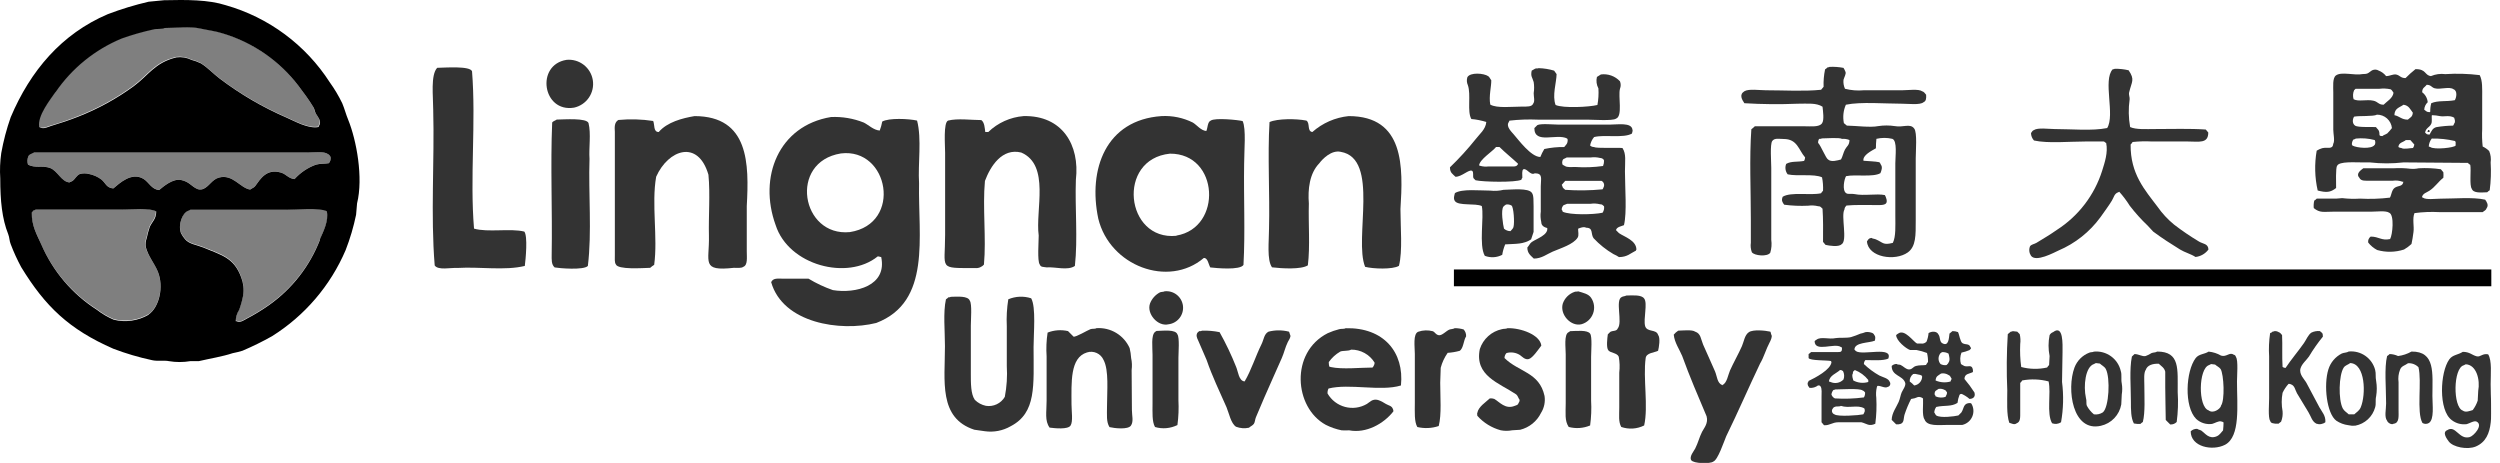 <svg width="216" height="40" viewBox="0 0 216 40" fill="none" xmlns="http://www.w3.org/2000/svg">
<g clip-path="url(#clip0_2222_8686)">
<g opacity="0.8">
<path fill-rule="evenodd" clip-rule="evenodd" d="M136.353 25.171C136.282 25.214 136.167 25.171 136.052 25.214C135.812 25.294 135.593 25.429 135.414 25.608C135.235 25.787 135.1 26.006 135.02 26.246C134.757 27.202 135.751 28.253 136.655 28.009C136.881 27.944 137.089 27.825 137.261 27.663C137.433 27.501 137.565 27.3 137.644 27.078C137.724 26.856 137.75 26.618 137.72 26.383C137.69 26.149 137.605 25.925 137.472 25.73C137.242 25.391 136.807 25.309 136.353 25.171Z" fill="black"/>
<path fill-rule="evenodd" clip-rule="evenodd" d="M107.493 14.16C107.493 13.013 107.68 11.13 107.364 10.461C107.006 10.366 104.975 10.155 104.612 10.418C104.32 10.528 104.353 11.063 104.224 11.321C103.747 11.269 103.422 10.81 103.063 10.59C102.224 10.172 101.29 9.979 100.353 10.031C95.541 10.361 93.993 14.628 94.891 18.891C95.885 22.982 100.951 24.889 104.009 22.289C104.358 22.26 104.42 22.872 104.569 23.106C105.118 23.168 107.13 23.36 107.436 22.891C107.594 20.048 107.445 17.037 107.493 14.16ZM101.644 20.373C97.218 20.812 96.454 13.744 101.085 13.276C105.343 13.252 105.639 19.685 101.644 20.354V20.373Z" fill="black"/>
<path fill-rule="evenodd" clip-rule="evenodd" d="M40.956 19.752C40.588 15.36 41.137 10.562 40.784 6.16C40.616 5.682 38.499 5.845 37.773 5.859C37.194 6.48 37.429 8.315 37.429 9.472C37.548 13.926 37.199 18.552 37.558 22.934C37.854 23.379 38.953 23.111 39.579 23.149C41.4 23.035 43.641 23.398 45.343 22.977C45.419 22.404 45.61 20.387 45.3 20.009C44.114 19.708 42.131 20.1 40.956 19.752Z" fill="black"/>
<path fill-rule="evenodd" clip-rule="evenodd" d="M79.407 15.838C79.302 14.131 79.651 12.014 79.235 10.418C78.523 10.256 76.793 10.174 76.224 10.504C76.177 10.768 76.105 11.028 76.009 11.278C75.489 11.25 75.054 10.8 74.633 10.59C73.732 10.23 72.764 10.067 71.794 10.112C67.264 10.863 65.51 15.307 67.015 19.446C68.129 22.93 73.228 24.268 75.833 22.155C75.907 22.147 75.982 22.162 76.048 22.198H76.134C76.674 24.703 73.926 25.386 71.962 25.066C71.226 24.811 70.52 24.479 69.854 24.076H67.618C67.197 24.076 66.8 24.005 66.628 24.378C67.641 27.924 72.588 28.679 75.708 27.904C80.492 26.079 79.312 20.444 79.407 15.838ZM73.429 20.053C69.218 20.468 68.115 13.988 72.654 13.257C76.798 12.745 78.002 19.336 73.429 20.053Z" fill="black"/>
<path fill-rule="evenodd" clip-rule="evenodd" d="M50.934 13.73C50.867 12.774 51.078 11.556 50.848 10.633C50.681 10.179 48.798 10.318 48.095 10.332C47.986 10.423 47.78 10.461 47.708 10.59C47.551 14.26 47.732 18.27 47.665 21.988C47.665 22.428 47.627 22.848 47.923 23.106C48.301 23.178 50.437 23.36 50.791 22.977C51.149 20.072 50.834 16.717 50.934 13.73Z" fill="black"/>
<path fill-rule="evenodd" clip-rule="evenodd" d="M92.87 22.977C93.132 20.64 92.87 17.94 92.956 15.536C93.309 12.521 91.775 9.955 88.439 10.031C87.293 10.122 86.213 10.608 85.386 11.407H85.128C85.08 11.087 85.07 10.571 84.784 10.375C83.952 10.375 82.724 10.208 81.916 10.418C81.496 10.576 81.658 12.564 81.658 13.214V20.291C81.658 23.307 81.037 23.159 84.239 23.159C84.383 23.176 84.528 23.157 84.663 23.105C84.798 23.052 84.918 22.968 85.013 22.858C85.223 20.578 84.884 17.926 85.099 15.632C85.577 14.356 86.581 12.765 88.239 13.18C90.748 14.27 89.443 18.151 89.744 20.349C89.744 20.879 89.615 22.552 89.83 22.843C89.93 23.102 90.122 23.049 90.432 23.102C91.183 23.044 92.258 23.403 92.87 22.977Z" fill="black"/>
<path fill-rule="evenodd" clip-rule="evenodd" d="M48.951 5.171C46.255 5.601 46.877 9.749 49.596 9.3C50.118 9.187 50.576 8.878 50.878 8.438C51.18 7.998 51.302 7.459 51.22 6.931C51.138 6.404 50.857 5.928 50.435 5.601C50.013 5.273 49.482 5.12 48.951 5.171Z" fill="black"/>
<path fill-rule="evenodd" clip-rule="evenodd" d="M60.009 10.031C58.958 10.208 57.649 10.547 56.913 11.407C56.435 11.407 56.578 10.791 56.435 10.452C55.438 10.299 54.427 10.27 53.424 10.366C53.07 10.581 53.099 10.992 53.123 11.398V22.021C53.123 22.313 53.085 22.676 53.209 22.839C53.381 23.317 55.517 23.159 56.177 23.14C56.283 23.043 56.398 22.956 56.521 22.882C56.846 20.521 56.277 17.625 56.693 15.269C57.73 12.937 60.306 12.005 61.209 15.097C61.371 16.793 61.209 18.657 61.252 20.387C61.304 22.652 60.545 23.455 63.402 23.14C63.689 23.14 64.062 23.183 64.22 23.054C64.616 22.91 64.521 22.251 64.521 21.72V17.806C64.722 14.155 64.722 10.041 60.009 10.031Z" fill="black"/>
<path fill-rule="evenodd" clip-rule="evenodd" d="M116.526 10.031C115.361 10.15 114.263 10.631 113.386 11.407C112.908 11.336 113.214 10.638 112.87 10.418C112 10.246 110.375 10.236 109.687 10.547C109.51 13.448 109.72 16.76 109.644 19.752C109.644 20.808 109.443 22.466 109.902 23.097C110.733 23.197 112.411 23.302 112.999 22.925C113.204 21.266 113.032 19.307 113.085 17.591C112.989 16.354 113.137 14.982 113.988 14.107C114.275 13.72 115.044 12.941 115.837 13.118C119.235 13.697 116.96 20.621 117.945 23.054C118.633 23.231 120.334 23.297 120.87 22.968C121.195 21.697 120.999 19.579 120.999 18.064C121.228 14.432 121.362 10.036 116.526 10.031Z" fill="black"/>
<path fill-rule="evenodd" clip-rule="evenodd" d="M209.816 11.24C209.754 11.374 209.701 11.331 209.859 11.412L209.902 11.369C209.864 11.211 209.926 11.302 209.816 11.24ZM209.816 11.24C209.754 11.374 209.701 11.331 209.859 11.412L209.902 11.369C209.864 11.211 209.926 11.302 209.816 11.24ZM209.816 11.24C209.754 11.374 209.701 11.331 209.859 11.412L209.902 11.369C209.864 11.211 209.926 11.302 209.816 11.24ZM209.816 11.24C209.754 11.374 209.701 11.331 209.859 11.412L209.902 11.369C209.864 11.211 209.926 11.302 209.816 11.24ZM209.816 11.24C209.754 11.374 209.701 11.331 209.859 11.412L209.902 11.369C209.864 11.211 209.926 11.302 209.816 11.24ZM209.816 11.24C209.754 11.374 209.701 11.331 209.859 11.412L209.902 11.369C209.864 11.211 209.926 11.302 209.816 11.24ZM209.816 11.24C209.754 11.374 209.701 11.331 209.859 11.412L209.902 11.369C209.864 11.211 209.926 11.302 209.816 11.24ZM209.816 11.24C209.754 11.374 209.701 11.331 209.859 11.412L209.902 11.369C209.864 11.211 209.926 11.302 209.816 11.24ZM209.816 11.24C209.754 11.374 209.701 11.331 209.859 11.412L209.902 11.369C209.864 11.211 209.926 11.302 209.816 11.24ZM209.816 11.24C209.754 11.374 209.701 11.331 209.859 11.412L209.902 11.369C209.864 11.211 209.926 11.302 209.816 11.24ZM209.816 11.24C209.754 11.374 209.701 11.331 209.859 11.412L209.902 11.369C209.864 11.211 209.926 11.302 209.816 11.24ZM209.816 11.24C209.754 11.374 209.701 11.331 209.859 11.412L209.902 11.369C209.864 11.211 209.926 11.302 209.816 11.24ZM209.816 11.24C209.754 11.374 209.701 11.331 209.859 11.412L209.902 11.369C209.864 11.211 209.926 11.302 209.816 11.24ZM209.816 11.24C209.754 11.374 209.701 11.331 209.859 11.412L209.902 11.369C209.864 11.211 209.926 11.302 209.816 11.24ZM209.816 11.24C209.754 11.374 209.701 11.331 209.859 11.412L209.902 11.369C209.864 11.211 209.926 11.302 209.816 11.24ZM209.816 11.24C209.754 11.374 209.701 11.331 209.859 11.412L209.902 11.369C209.864 11.211 209.926 11.302 209.816 11.24ZM215.192 14.036C215.241 13.7 215.196 13.358 215.063 13.047C214.901 12.886 214.712 12.755 214.504 12.659C214.448 12.16 214.434 11.656 214.461 11.154V8.401C214.461 7.675 214.499 6.968 214.246 6.49C213.262 6.368 212.268 6.339 211.278 6.404C210.854 6.349 210.424 6.408 210.031 6.576C209.462 6.499 209.649 5.964 208.698 5.974C208.395 6.214 208.108 6.472 207.837 6.748C207.422 6.748 207.359 6.523 207.063 6.447C206.767 6.37 206.523 6.571 206.16 6.576C205.993 6.36 205.77 6.194 205.515 6.098C205.438 6.051 205.351 6.023 205.262 6.015C205.172 6.008 205.082 6.021 204.999 6.055C204.85 6.107 204.683 6.303 204.521 6.356C204.358 6.409 204.186 6.385 204.134 6.399C203.436 6.547 202.289 6.155 201.811 6.528C201.52 6.767 201.596 7.484 201.596 7.99V11.211C201.596 11.565 201.744 12.167 201.596 12.416C201.539 12.96 201.118 12.683 200.64 12.803C200.472 12.852 200.311 12.924 200.162 13.018C199.963 14.159 199.992 15.329 200.248 16.459C200.975 16.65 201.343 16.64 201.84 16.244C201.84 15.857 201.792 14.485 201.926 14.332C202.079 13.916 203.555 14.041 204.076 14.031H204.745C205.717 14.143 206.698 14.143 207.67 14.031L213.218 14.074C213.284 14.139 213.356 14.197 213.433 14.246C213.519 14.695 213.343 16.019 213.563 16.311C213.701 16.707 214.361 16.631 214.896 16.612C214.958 16.544 215.031 16.486 215.111 16.44C215.214 15.643 215.242 14.838 215.192 14.036ZM205.156 12.53C204.889 12.908 203.613 12.779 203.245 12.573C203.216 12.497 203.245 12.53 203.202 12.487C203.197 12.334 203.242 12.183 203.331 12.057C203.408 12.045 203.481 12.016 203.546 11.971C204.094 11.916 204.648 11.96 205.18 12.1C205.212 12.168 205.228 12.242 205.227 12.316C205.225 12.391 205.206 12.464 205.171 12.53H205.156ZM206.232 11.541C206.107 11.632 205.954 11.651 205.844 11.756C205.453 11.756 205.649 11.627 205.543 11.326C205.5 11.192 205.352 11.097 205.285 10.982C204.956 10.944 203.742 11.035 203.479 10.853C203.216 10.671 203.254 10.294 203.393 10.079C203.799 9.988 205.075 10.079 205.371 9.907C205.693 9.904 206.003 10.022 206.242 10.237C206.481 10.452 206.631 10.748 206.662 11.068C206.534 11.235 206.395 11.393 206.246 11.541H206.232ZM205.93 9.047C205.505 9.047 205.453 8.788 205.07 8.702C204.482 8.564 203.775 8.808 203.35 8.573C203.273 8.318 203.289 8.044 203.393 7.799L203.522 7.67H205.586C205.905 7.632 206.228 7.646 206.542 7.713C206.676 7.771 206.714 7.909 206.8 8.014C206.738 8.492 206.227 8.755 205.945 9.047H205.93ZM207.651 9.047C208.129 9.109 208.234 9.438 208.468 9.735C208.439 10.112 208.244 10.146 208.038 10.337C207.488 10.337 207.34 10.05 206.877 9.95C206.891 9.338 207.321 9.3 207.665 9.047H207.651ZM208.468 12.789C208.239 12.789 207.689 12.922 207.479 12.789C207.386 12.785 207.297 12.755 207.221 12.703C207.249 12.296 207.637 12.301 207.866 12.1H208.253C208.368 12.225 208.478 12.363 208.597 12.487C208.585 12.596 208.546 12.699 208.482 12.789H208.468ZM210.103 9.95C210.348 9.956 210.593 9.985 210.834 10.036C211.202 10.098 211.627 9.931 212.038 10.165C212.091 10.356 212.172 10.514 212.038 10.681C212.018 10.742 211.989 10.8 211.952 10.853C211.472 10.86 210.992 10.903 210.518 10.982C210.165 11.059 210.069 11.355 209.916 11.627C209.649 11.627 209.658 11.575 209.529 11.455C209.591 11.054 209.902 11.015 210.045 10.724C210.169 10.533 210.064 10.112 210.117 9.95H210.103ZM212.167 12.573C212.076 12.76 210.318 12.96 209.974 12.703L209.844 12.659C209.859 12.409 209.949 12.17 210.103 11.971C210.783 11.957 211.462 12.029 212.124 12.186C212.153 12.258 212.124 12.229 212.167 12.272V12.573ZM212.081 8.659C211.355 8.798 210.647 8.659 210.06 8.918C209.996 9.156 209.967 9.402 209.974 9.649L209.93 9.692C209.644 9.692 209.625 9.587 209.453 9.477C209.466 9.231 209.574 9 209.754 8.832C209.739 8.662 209.689 8.498 209.607 8.35C209.525 8.202 209.412 8.073 209.276 7.971C209.276 7.57 209.5 7.556 209.663 7.326C210.045 7.326 210.074 7.546 210.351 7.627C210.829 7.761 211.632 7.446 211.985 7.713C212.339 7.837 212.244 8.425 212.095 8.659H212.081ZM209.801 11.24C209.739 11.374 209.687 11.331 209.844 11.412L209.887 11.369C209.864 11.211 209.926 11.302 209.816 11.24H209.801ZM209.801 11.24C209.739 11.374 209.687 11.331 209.844 11.412L209.887 11.369C209.864 11.211 209.926 11.302 209.816 11.24H209.801ZM209.801 11.24C209.739 11.374 209.687 11.331 209.844 11.412L209.887 11.369C209.864 11.211 209.926 11.302 209.816 11.24H209.801ZM209.801 11.24C209.739 11.374 209.687 11.331 209.844 11.412L209.887 11.369C209.864 11.211 209.926 11.302 209.816 11.24H209.801ZM209.801 11.24C209.739 11.374 209.687 11.331 209.844 11.412L209.887 11.369C209.864 11.211 209.926 11.302 209.816 11.24H209.801ZM209.801 11.24C209.739 11.374 209.687 11.331 209.844 11.412L209.887 11.369C209.864 11.211 209.926 11.302 209.816 11.24H209.801ZM209.801 11.24C209.739 11.374 209.687 11.331 209.844 11.412L209.887 11.369C209.864 11.211 209.926 11.302 209.816 11.24H209.801ZM209.801 11.24C209.739 11.374 209.687 11.331 209.844 11.412L209.887 11.369C209.864 11.211 209.926 11.302 209.816 11.24H209.801ZM209.801 11.24C209.739 11.374 209.687 11.331 209.844 11.412L209.887 11.369C209.864 11.211 209.926 11.302 209.816 11.24H209.801ZM209.801 11.24C209.739 11.374 209.687 11.331 209.844 11.412L209.887 11.369C209.864 11.211 209.926 11.302 209.816 11.24H209.801ZM209.801 11.24C209.739 11.374 209.687 11.331 209.844 11.412L209.887 11.369C209.864 11.211 209.926 11.302 209.816 11.24H209.801ZM209.801 11.24C209.739 11.374 209.687 11.331 209.844 11.412L209.887 11.369C209.864 11.211 209.926 11.302 209.816 11.24H209.801ZM209.801 11.24C209.739 11.374 209.687 11.331 209.844 11.412L209.887 11.369C209.864 11.211 209.926 11.302 209.816 11.24H209.801ZM209.801 11.24C209.739 11.374 209.687 11.331 209.844 11.412L209.887 11.369C209.864 11.211 209.926 11.302 209.816 11.24H209.801ZM209.801 11.24C209.739 11.374 209.687 11.331 209.844 11.412L209.887 11.369C209.864 11.211 209.926 11.302 209.816 11.24H209.801ZM209.801 11.24C209.739 11.374 209.687 11.331 209.844 11.412L209.887 11.369C209.864 11.211 209.926 11.302 209.816 11.24H209.801ZM209.801 11.24C209.739 11.374 209.687 11.331 209.844 11.412L209.887 11.369C209.864 11.211 209.926 11.302 209.816 11.24H209.801Z" fill="black"/>
<path fill-rule="evenodd" clip-rule="evenodd" d="M209.902 11.369L209.859 11.412C209.701 11.331 209.754 11.374 209.816 11.24C209.926 11.302 209.864 11.211 209.902 11.369Z" fill="black"/>
<path fill-rule="evenodd" clip-rule="evenodd" d="M209.902 11.369L209.859 11.412C209.701 11.331 209.754 11.374 209.816 11.24C209.926 11.302 209.864 11.211 209.902 11.369Z" fill="black"/>
<path fill-rule="evenodd" clip-rule="evenodd" d="M139.88 20.143L139.622 19.885C139.675 19.603 140.1 19.546 140.31 19.455C140.578 18.38 140.396 16.201 140.396 14.81C140.396 13.912 140.521 13.305 140.181 12.789C139.737 12.741 137.911 12.836 137.73 12.703C137.667 12.705 137.604 12.694 137.545 12.672C137.486 12.65 137.432 12.617 137.386 12.573C137.433 12.303 137.552 12.051 137.73 11.842C138.657 11.608 140.263 11.962 140.999 11.541C141.032 11.407 141.085 11.278 141.042 11.197C140.965 10.557 139.756 10.767 139.063 10.767H134.676C134.241 10.767 133.132 10.652 132.827 10.81L132.568 11.068C132.568 12.502 134.514 11.493 135.407 11.971C135.436 12.043 135.407 12.014 135.45 12.057C135.45 12.444 135.307 12.492 135.149 12.703C134.571 12.695 133.994 12.753 133.429 12.874C133.295 13.094 133.18 13.324 133.085 13.563C132.282 13.563 131.202 12.086 130.762 11.584C130.614 11.412 130.122 10.939 130.332 10.595C130.354 10.534 130.383 10.477 130.418 10.423C131.232 10.33 132.051 10.301 132.87 10.337H137.128C137.653 10.337 139.336 10.461 139.622 10.251C140.224 10.036 139.79 8.339 139.966 7.67C140.049 7.463 140.049 7.232 139.966 7.025C139.759 6.802 139.501 6.632 139.214 6.529C138.927 6.426 138.62 6.393 138.318 6.432L137.974 6.648C137.893 6.982 137.939 7.334 138.103 7.637C138.134 8.116 138.105 8.598 138.017 9.07C137.324 9.247 135.063 9.367 134.404 9.07C134.093 8.272 134.48 7.116 134.49 6.404L134.275 6.103C133.842 5.973 133.393 5.901 132.941 5.888C132.865 5.935 132.76 5.888 132.64 5.931L132.339 6.103C132.229 6.614 132.392 6.662 132.511 7.092C132.56 7.409 132.56 7.731 132.511 8.048C132.511 8.377 132.631 8.741 132.468 8.951C132.358 9.242 131.923 9.209 131.512 9.209C130.662 9.209 129.328 9.372 128.76 9.037C128.621 8.301 128.86 7.484 128.846 6.929C128.755 6.829 128.702 6.662 128.588 6.585C128.201 6.318 127.025 6.232 126.781 6.671C126.709 6.898 126.725 7.144 126.824 7.36C127.111 8.167 126.743 9.639 127.125 10.284C127.564 10.321 127.997 10.407 128.416 10.542C128.363 11.183 127.823 11.589 127.512 12.005C126.821 12.87 126.074 13.689 125.276 14.456C125.276 14.934 125.51 15.03 125.754 15.274C126.308 15.274 126.915 14.609 127.187 14.757C127.355 14.867 127.221 15.235 127.316 15.403L127.488 15.575C128.143 15.723 130.915 15.78 131.445 15.532C131.456 15.467 131.486 15.407 131.531 15.36C131.531 15.13 131.474 14.714 131.617 14.628C131.933 14.509 132.22 15.202 132.607 14.973C133.333 14.973 133.123 15.45 133.123 16.091V18.284C133.083 18.585 133.097 18.892 133.166 19.188C133.166 19.503 133.424 19.637 133.682 19.704C133.778 20.301 132.76 20.626 132.349 20.908C132.186 21.018 132.1 21.242 131.962 21.386C131.962 21.897 132.258 22.079 132.521 22.342C133.199 22.342 133.668 21.945 134.155 21.739C134.858 21.438 135.933 21.118 136.306 20.535C136.439 20.33 136.339 19.99 136.349 19.761C136.487 19.694 136.865 19.555 137.037 19.675C137.687 19.675 137.419 20.21 137.682 20.578C138.186 21.118 138.765 21.582 139.402 21.954C139.569 22.026 139.729 22.112 139.88 22.213C140.592 22.213 140.874 21.883 141.343 21.654C141.371 21.577 141.343 21.61 141.386 21.567C141.381 20.769 140.353 20.468 139.88 20.143ZM131.106 14.251C130.996 14.432 130.662 14.38 130.375 14.38H128.612C128.382 14.411 128.148 14.396 127.923 14.337L127.794 14.294C127.833 13.778 128.951 13.094 129.257 12.703H129.558C130.036 13.18 130.638 13.658 131.149 14.136C131.149 14.208 131.149 14.203 131.106 14.251ZM134.977 13.993C135.011 13.668 135.173 13.744 135.364 13.606H137.429C137.701 13.568 137.979 13.582 138.246 13.649C138.359 13.651 138.467 13.697 138.547 13.778C138.576 13.849 138.547 13.816 138.59 13.864C138.593 14.027 138.564 14.19 138.504 14.342C137.713 14.453 136.912 14.482 136.115 14.428C135.813 14.428 135.388 14.476 135.211 14.342C135.135 14.308 135.062 14.264 134.996 14.213C134.972 14.079 134.972 14.031 134.972 13.993H134.977ZM138.461 18.38C137.682 18.547 135.651 18.59 135.02 18.294C134.991 18.198 134.991 18.179 134.934 18.122C134.928 18.015 134.958 17.909 135.02 17.821C135.036 17.787 135.061 17.758 135.09 17.735C135.12 17.713 135.155 17.698 135.192 17.692C135.235 17.658 135.364 17.634 135.407 17.606H137.429C137.701 17.567 137.979 17.582 138.246 17.649C138.466 17.649 138.456 17.73 138.59 17.821C138.62 18.017 138.574 18.217 138.461 18.38ZM138.547 16.186C138.527 16.248 138.498 16.306 138.461 16.358C137.389 16.462 136.31 16.476 135.235 16.401C135.12 16.277 135.015 16.268 134.977 16.057C134.944 16.009 134.977 16.057 134.934 15.971C135.044 15.842 135.125 15.742 135.235 15.627H138.375C138.423 15.652 138.466 15.687 138.501 15.729C138.536 15.771 138.562 15.819 138.578 15.871C138.594 15.923 138.599 15.977 138.594 16.032C138.589 16.086 138.573 16.138 138.547 16.186Z" fill="black"/>
<path fill-rule="evenodd" clip-rule="evenodd" d="M166.418 8.186C166.294 8.062 166.27 7.947 166.074 7.885C165.763 7.665 164.831 7.799 164.353 7.799H161.042C160.493 7.85 159.941 7.806 159.407 7.67C159.295 7.429 159.251 7.161 159.278 6.896C159.326 6.7 159.527 6.375 159.45 6.208C159.374 6.041 159.369 5.998 159.278 5.864C158.881 5.788 158.477 5.759 158.074 5.778C158.026 5.811 158.002 5.811 157.902 5.821C157.838 5.887 157.765 5.945 157.687 5.993C157.583 6.488 157.54 6.993 157.558 7.498L157.343 7.756C155.856 7.909 154.136 7.799 152.564 7.799C152.048 7.799 151.068 7.656 150.714 7.885C150.236 8.177 150.514 8.616 150.714 8.918C152.247 9.011 153.783 9.025 155.316 8.961C156.191 8.961 156.936 8.875 157.467 9.219C157.5 9.563 157.629 10.375 157.424 10.652C157.185 11.001 156.468 10.91 155.876 10.91H151.617C151.524 11.004 151.423 11.09 151.316 11.168C151.14 13.673 151.273 16.425 151.273 18.996V20.975C151.233 21.25 151.263 21.531 151.359 21.792C151.57 22.098 152.707 22.203 152.951 21.835C153.061 21.473 153.09 21.091 153.037 20.717V14.504C153.037 13.993 152.917 12.463 153.123 12.182C153.328 11.9 153.715 12.009 154.112 12.009C155.302 12.009 155.402 12.965 155.962 13.601C155.956 13.707 155.927 13.809 155.876 13.902C155.278 14.017 154.772 13.902 154.327 14.16C154.267 14.309 154.247 14.47 154.27 14.629C154.293 14.788 154.357 14.938 154.456 15.063C155.293 15.25 156.721 14.996 157.424 15.321C157.5 15.704 157.529 16.093 157.51 16.483C157.444 16.547 157.386 16.619 157.338 16.698C156.416 16.903 154.738 16.559 154.026 16.999C153.892 17.319 153.997 17.477 154.155 17.687C154.839 17.778 155.53 17.807 156.22 17.773C156.507 17.733 156.798 17.747 157.08 17.816C157.324 17.816 157.324 17.921 157.467 18.031C157.529 18.91 157.515 19.943 157.51 20.898L157.725 21.157C158.06 21.233 158.843 21.357 159.101 21.113C159.656 20.836 159.039 18.638 159.359 18.103C159.383 17.883 159.445 17.892 159.531 17.759C160.272 17.687 161.175 17.716 161.983 17.716C162.313 17.716 162.762 17.754 162.939 17.587C163.116 17.419 162.939 17.004 162.853 16.855C162.126 16.707 161.046 16.941 160.229 16.769C159.947 16.707 159.68 16.817 159.498 16.683C159.154 16.44 159.336 15.484 159.498 15.221C160.301 15.049 161.821 15.331 162.466 14.963C162.552 14.767 162.676 14.432 162.509 14.232C162.481 14.152 162.437 14.079 162.38 14.017C162.007 13.935 161.424 13.931 161.003 13.888C160.913 13.41 161.725 13.018 162.079 12.812C162.078 12.539 162.093 12.267 162.122 11.995C162.574 11.888 163.046 11.888 163.498 11.995C163.942 12.162 163.756 13.501 163.756 14.103V18.662C163.756 19.503 163.813 20.44 163.541 20.984C162.681 21.204 162.714 20.956 162.079 20.683C161.94 20.621 161.801 20.636 161.692 20.554C161.429 20.593 161.433 20.693 161.304 20.855C161.41 22.246 163.737 22.59 164.831 21.811C165.548 21.295 165.519 20.306 165.519 19.058V13.692C165.519 13.07 165.658 11.446 165.39 11.111C165.051 10.633 164.435 11.03 163.713 10.896C163.238 10.823 162.754 10.823 162.279 10.896C161.606 11.035 160.33 10.863 159.57 10.853L159.312 10.638C159.204 10.102 159.264 9.547 159.484 9.047C160.764 8.779 162.877 8.961 164.344 8.961C164.874 8.961 165.892 9.094 166.193 8.832C166.418 8.731 166.437 8.511 166.418 8.186ZM159.794 12.1C159.794 12.55 159.555 12.636 159.407 12.918C159.259 13.2 159.206 13.524 159.063 13.778C158.772 13.859 158.212 14.031 157.945 13.778C157.754 13.682 157.343 12.617 157.085 12.344C157.077 12.223 157.107 12.103 157.171 12C157.259 12.007 157.348 11.992 157.429 11.957C157.782 11.957 158.939 11.866 159.149 12C159.369 11.98 159.591 12.014 159.794 12.1Z" fill="black"/>
<path fill-rule="evenodd" clip-rule="evenodd" d="M177.859 21.644C179.299 21.03 180.547 20.04 181.472 18.776C181.806 18.299 182.169 17.821 182.461 17.343C182.638 17.061 182.671 16.722 183.02 16.612C183.068 16.578 183.02 16.612 183.106 16.569C183.44 16.944 183.742 17.347 184.009 17.773C184.48 18.386 184.997 18.961 185.558 19.493L186.036 20.009C186.772 20.559 187.574 21.075 188.358 21.558C188.75 21.802 189.314 21.95 189.692 22.203C189.912 22.178 190.126 22.108 190.318 21.997C190.511 21.886 190.678 21.737 190.81 21.558C190.786 21.037 190.332 21.08 189.993 20.87C189.248 20.424 188.53 19.936 187.842 19.407C187.295 18.959 186.813 18.439 186.408 17.859C185.328 16.425 184.057 15.039 184.086 12.483C184.155 12.421 184.213 12.348 184.258 12.268C184.815 12.209 185.376 12.195 185.935 12.225H189.032C189.988 12.225 190.795 12.43 190.795 11.45L190.58 11.192C189.204 11.097 187.641 11.149 186.193 11.149C185.443 11.149 184.549 11.211 184.043 10.977C183.902 10.188 183.888 9.382 184 8.588C184.028 8.425 183.909 8.205 183.957 7.986C184.181 7.03 184.473 6.901 183.914 6.074C183.52 5.979 183.115 5.935 182.709 5.945C182.662 5.978 182.638 5.978 182.537 5.988C181.668 6.92 182.757 9.94 182.06 11.063C180.755 11.326 178.963 11.149 177.5 11.149C177.022 11.149 176.067 11.011 175.737 11.235C175.574 11.297 175.584 11.383 175.479 11.493C175.481 11.733 175.573 11.963 175.737 12.139C176.927 12.406 178.805 12.225 180.167 12.225H181.758C181.835 12.225 181.873 12.325 181.974 12.354C182.146 13.176 181.84 14.065 181.629 14.743C180.964 16.855 179.579 18.666 177.715 19.861C177.156 20.258 176.54 20.621 175.952 20.98C175.775 21.09 175.508 21.109 175.393 21.281C175.339 21.414 175.319 21.558 175.334 21.7C175.349 21.843 175.399 21.979 175.479 22.098C175.895 22.681 177.457 21.826 177.859 21.644Z" fill="black"/>
<path fill-rule="evenodd" clip-rule="evenodd" d="M201.601 18.289H204.87C205.314 18.289 206.131 18.179 206.418 18.375C206.896 18.552 206.714 20.315 206.504 20.655C205.749 20.812 205.548 20.444 204.827 20.44C204.747 20.497 204.684 20.576 204.646 20.667C204.608 20.759 204.596 20.858 204.612 20.956C204.821 21.223 205.085 21.443 205.386 21.601C206.147 21.817 206.955 21.802 207.708 21.558C207.941 21.424 208.157 21.263 208.353 21.08C208.42 20.803 208.478 20.387 208.525 20.048C208.597 19.57 208.411 18.877 208.612 18.413C209.324 18.317 210.044 18.289 210.762 18.327H214.504C214.643 18.203 214.781 18.184 214.848 17.983C215.044 17.716 214.848 17.434 214.719 17.252C213.639 17.013 212.086 17.166 210.848 17.166C210.428 17.166 209.61 17.281 209.343 17.08L209.257 17.037C209.328 16.703 209.663 16.64 209.902 16.478C210.38 16.172 210.676 15.684 211.106 15.36C211.121 15.201 211.121 15.041 211.106 14.882L210.891 14.624C210.259 14.53 209.618 14.501 208.98 14.538C208.739 14.589 208.493 14.604 208.248 14.581C207.773 14.524 207.293 14.509 206.815 14.538H204.191C204.009 14.681 203.508 14.992 203.847 15.355C203.981 15.67 204.401 15.613 204.836 15.613H206.748C207.023 15.575 207.304 15.604 207.565 15.699H207.651C207.598 16.134 207.207 16.024 206.92 16.215C206.633 16.406 206.633 16.831 206.49 17.075C205.634 17.178 204.77 17.207 203.909 17.161C203.393 17.193 202.874 17.179 202.361 17.118L201.844 17.161H200.167C200.104 17.229 200.032 17.287 199.952 17.333C199.901 17.544 199.887 17.762 199.909 17.978C200.444 18.418 200.769 18.289 201.601 18.289Z" fill="black"/>
<path fill-rule="evenodd" clip-rule="evenodd" d="M132.353 16.66C132.057 16.22 130.623 16.387 129.902 16.401C129.528 16.49 129.141 16.513 128.76 16.468C127.804 16.468 126.332 16.296 125.706 16.683C125.653 16.889 125.553 17.161 125.706 17.372C126.002 17.806 127.469 17.539 128.028 17.802C128.239 18.796 127.756 21.18 128.287 22.103C128.529 22.196 128.789 22.237 129.049 22.222C129.308 22.207 129.562 22.137 129.792 22.017C129.842 21.706 129.928 21.403 130.05 21.113C131.006 21.056 131.613 21.113 132.287 20.683L132.502 20.038V17.845C132.483 17.424 132.535 16.889 132.353 16.66ZM130.762 19.627C130.719 19.771 130.585 19.861 130.504 19.971C130.297 19.971 130.098 19.895 129.945 19.756C129.864 19.45 129.653 18.136 129.902 17.845C129.964 17.763 130.05 17.739 130.117 17.673C130.281 17.644 130.451 17.674 130.595 17.759C130.772 17.864 130.877 19.226 130.762 19.627Z" fill="black"/>
<path fill-rule="evenodd" clip-rule="evenodd" d="M101.73 28.894C101.572 28.44 100.53 28.578 99.923 28.593C99.89 28.621 99.828 28.65 99.794 28.679C99.441 28.97 99.579 30.036 99.579 30.657V34.872C99.579 35.622 99.527 36.435 99.794 36.894C100.438 37.084 101.13 37.022 101.73 36.722C101.826 36.009 101.854 35.289 101.816 34.571V30.915C101.816 30.476 101.926 29.166 101.73 28.894Z" fill="black"/>
<path fill-rule="evenodd" clip-rule="evenodd" d="M169.128 34.81C169.154 34.574 169.212 34.343 169.3 34.122C169.357 34.05 169.328 34.069 169.429 34.036C169.529 34.002 170.04 34.337 170.16 34.466C170.461 34.466 170.71 34.294 170.59 33.907C170.331 33.5 170.044 33.112 169.73 32.745C169.73 32.268 170.16 32.311 170.461 32.143C170.477 32.027 170.462 31.908 170.418 31.799C170.284 31.517 170.06 31.718 169.73 31.627C169.625 31.577 169.525 31.52 169.429 31.455C169.33 31.13 169.345 30.781 169.472 30.466C169.707 30.416 169.938 30.344 170.16 30.251L170.289 30.122C170.289 30.031 170.289 30.036 170.246 29.993C170.122 29.654 169.849 29.816 169.558 29.649C169.357 29.529 169.285 28.898 169.171 28.693C169.018 28.634 168.856 28.605 168.693 28.607L168.435 28.822C168.387 29.19 168.377 30.002 167.79 29.639C167.574 29.505 167.641 29.104 167.488 28.908C167.35 28.593 166.896 28.607 166.628 28.779C166.607 29.03 166.549 29.276 166.456 29.51C166.398 29.578 166.324 29.629 166.24 29.659C166.156 29.689 166.066 29.697 165.978 29.682H165.634C165.328 29.544 164.564 28.392 164 28.822C163.904 28.865 163.909 28.894 163.828 28.951C163.828 29.429 164.683 30.127 165.032 30.241H165.591C165.9 30.3 166.202 30.386 166.494 30.499C166.557 30.753 166.586 31.013 166.58 31.274C166.513 31.353 166.456 31.439 166.408 31.532C166.193 31.579 165.835 31.532 165.548 31.618C165.261 31.704 165.261 31.876 164.989 31.919C164.717 31.962 164.425 31.622 164.215 31.532C164.1 31.479 163.962 31.532 163.871 31.446C163.71 31.444 163.556 31.506 163.441 31.618C163.441 32.492 164.373 32.42 164.602 33.051C164.707 33.3 164.392 33.701 164.301 33.912C164.21 34.122 164.167 34.447 164.043 34.729C163.852 35.173 163.45 35.685 163.441 36.277C163.57 36.397 163.708 36.535 163.828 36.664C163.958 36.68 164.091 36.666 164.215 36.621C164.54 36.502 164.449 36.143 164.559 35.804C164.71 35.346 164.897 34.9 165.118 34.471C165.327 34.446 165.53 34.388 165.72 34.299C165.797 34.29 165.875 34.296 165.949 34.319C166.023 34.341 166.091 34.378 166.15 34.428C166.184 34.906 166.045 35.923 166.279 36.234C166.499 36.865 167.512 36.712 168.344 36.712H169.548C169.739 36.667 169.916 36.578 170.065 36.452C170.215 36.325 170.332 36.165 170.407 35.985C170.483 35.804 170.515 35.609 170.5 35.413C170.485 35.218 170.424 35.03 170.322 34.863C170.251 34.834 170.279 34.863 170.236 34.82C169.606 34.82 169.711 35.269 169.462 35.637L169.204 35.895C168.831 35.981 167.661 36.134 167.293 35.895C167.221 35.842 167.183 35.704 167.121 35.637C167.131 35.464 167.191 35.298 167.293 35.159C168.024 34.996 168.583 35.159 169.128 34.81ZM165.386 33.305C165.27 33.176 165.14 33.061 164.999 32.961C164.991 32.837 165.015 32.713 165.068 32.6C165.12 32.487 165.2 32.39 165.3 32.315C165.444 32.295 165.592 32.31 165.73 32.358C165.834 32.37 165.936 32.399 166.031 32.444C166.06 32.516 166.031 32.483 166.074 32.53C166.072 32.721 166.001 32.904 165.875 33.046C165.748 33.189 165.575 33.28 165.386 33.305ZM167.579 30.638C167.637 30.495 167.699 30.509 167.794 30.423C167.989 30.411 168.184 30.456 168.353 30.552C168.411 30.772 168.511 31.116 168.353 31.326C168.306 31.45 168.253 31.446 168.181 31.541C168.005 31.569 167.824 31.539 167.665 31.455C167.569 31.344 167.509 31.206 167.494 31.06C167.478 30.914 167.508 30.767 167.579 30.638ZM167.708 32.272C167.932 32.23 168.163 32.276 168.353 32.401C168.521 32.464 168.511 32.578 168.612 32.703C168.612 32.788 168.612 32.784 168.569 32.831L168.526 32.961C168.098 33.083 167.642 33.052 167.235 32.874C167.264 32.473 167.469 32.454 167.708 32.272ZM167.149 34.079C167.149 33.716 167.293 33.759 167.493 33.601C167.67 33.57 167.852 33.601 168.009 33.687C168.153 33.739 168.134 33.806 168.224 33.902C168.224 34.112 168.148 34.127 168.095 34.289C167.813 34.384 167.506 34.368 167.235 34.246C167.207 34.151 167.207 34.151 167.149 34.079Z" fill="black"/>
<path fill-rule="evenodd" clip-rule="evenodd" d="M178.203 30.418C178.203 29.782 178.294 28.005 177.386 28.698C177.256 28.742 177.149 28.835 177.085 28.956C176.965 29.552 176.965 30.166 177.085 30.762L177.042 31.536C176.977 31.602 176.919 31.674 176.87 31.752C176.132 31.919 175.364 31.905 174.633 31.709C174.544 31.053 174.515 30.391 174.547 29.73C174.585 29.443 174.57 29.151 174.504 28.87L174.289 28.655L173.902 28.612C173.854 28.645 173.83 28.645 173.73 28.655L173.472 28.87C173.371 30.488 173.357 32.11 173.429 33.73C173.429 34.686 173.357 35.799 173.601 36.526C173.811 36.588 174.04 36.736 174.246 36.569C174.58 36.449 174.547 36.033 174.547 35.579V33.085C174.616 33.023 174.674 32.95 174.719 32.87C175.476 32.728 176.255 32.758 176.999 32.956C177.228 33.978 176.807 35.728 177.3 36.569C177.426 36.618 177.563 36.636 177.697 36.621C177.832 36.606 177.962 36.559 178.074 36.483C178.279 35.333 178.308 34.158 178.16 32.999L178.203 30.418Z" fill="black"/>
<path fill-rule="evenodd" clip-rule="evenodd" d="M163.278 33.004C163.164 32.674 162.671 32.597 162.375 32.444C161.89 32.173 161.442 31.841 161.042 31.455C161.039 31.392 161.05 31.329 161.072 31.27C161.094 31.211 161.128 31.157 161.171 31.111C161.83 31.111 162.69 31.188 163.149 30.982C163.575 29.878 160.927 30.743 160.353 30.337L160.224 30.208C160.224 29.558 161.477 29.649 161.988 29.434C162.026 29.257 162.06 29.08 161.945 28.956C161.923 28.901 161.889 28.853 161.843 28.815C161.798 28.778 161.744 28.752 161.687 28.741C161.521 28.685 161.344 28.671 161.171 28.698C161.032 28.756 160.888 28.799 160.741 28.827C160.474 28.943 160.201 29.044 159.923 29.128C159.532 29.223 158.839 29.157 158.59 29.214C158.045 29.338 157.328 29.066 156.956 29.343C156.86 29.386 156.865 29.415 156.784 29.472C156.784 30.48 158.509 29.587 159.063 29.988L159.149 30.031C159.149 30.189 159.149 30.308 159.063 30.375C158.977 30.442 158.542 30.418 158.332 30.418H156.478C156.414 30.484 156.341 30.542 156.263 30.59V30.934C156.373 31.169 157.864 31.116 158.198 31.192C158.227 31.264 158.198 31.231 158.241 31.278C158.189 31.943 156.807 32.655 156.263 32.913C156.253 32.978 156.223 33.038 156.177 33.085C156.177 33.357 156.248 33.362 156.349 33.515C156.611 33.535 156.871 33.459 157.08 33.3C157.209 33.3 157.228 33.3 157.295 33.386C157.429 33.563 157.381 33.983 157.381 34.289V36.483L157.596 36.741C158.117 36.765 158.284 36.487 158.843 36.483H160.822C161.3 36.602 161.472 36.87 162.026 36.612C162.124 35.87 162.153 35.122 162.112 34.375C162.072 34.074 162.086 33.768 162.155 33.472L162.198 33.343C162.49 33.295 162.848 33.582 163.101 33.429C163.145 33.419 163.186 33.399 163.221 33.37C163.256 33.341 163.283 33.304 163.3 33.262C163.317 33.22 163.324 33.175 163.321 33.13C163.317 33.085 163.302 33.042 163.278 33.004ZM158.021 32.961C158.069 32.435 158.671 32.263 158.977 31.971C159.077 31.971 159.101 31.971 159.149 32.014C159.197 32.057 159.192 32.014 159.235 32.057C159.292 32.17 159.325 32.293 159.333 32.418C159.34 32.544 159.322 32.67 159.278 32.788C159.137 32.936 158.954 33.037 158.754 33.075C158.553 33.114 158.346 33.089 158.16 33.004L158.021 32.961ZM161.075 35.627C161.055 35.689 161.026 35.747 160.989 35.799C160.631 35.88 158.786 36.024 158.494 35.799C158.444 35.782 158.399 35.753 158.363 35.714C158.327 35.675 158.301 35.628 158.288 35.577C158.276 35.525 158.276 35.471 158.289 35.42C158.303 35.369 158.329 35.322 158.365 35.283C158.382 35.249 158.406 35.22 158.436 35.198C158.466 35.175 158.501 35.16 158.537 35.154C158.647 35.082 158.944 35.154 159.054 35.068C159.756 35.302 160.487 34.944 161.075 35.283C161.101 35.336 161.116 35.395 161.118 35.454C161.119 35.514 161.108 35.573 161.085 35.627H161.075ZM161.032 34.337C160.205 34.447 159.37 34.476 158.537 34.423C158.465 34.391 158.401 34.343 158.349 34.284C158.297 34.225 158.259 34.155 158.236 34.079C158.256 33.936 158.316 33.802 158.408 33.692C158.499 33.692 158.494 33.692 158.537 33.649C159.015 33.649 160.678 33.529 160.927 33.735C161.061 33.782 161.056 33.825 161.142 33.907C161.154 34.057 161.119 34.207 161.042 34.337H161.032ZM161.419 33.004C160.989 33.133 160.525 33.087 160.129 32.874C160.091 32.722 159.971 32.444 160.086 32.272C160.086 32.053 160.153 32.081 160.258 31.971C160.715 32.149 161.116 32.446 161.419 32.831V33.004Z" fill="black"/>
<path fill-rule="evenodd" clip-rule="evenodd" d="M142.141 28.181C141.969 27.57 142.375 26.198 142.055 25.792C141.821 25.457 141.099 25.52 140.506 25.534C140.406 25.601 140.215 25.596 140.119 25.663C139.531 25.916 140.21 27.852 139.775 28.373C139.665 28.645 139.379 28.54 139.13 28.674L138.915 28.889C138.872 29.214 138.767 30.021 138.958 30.265C139.149 30.509 139.727 30.48 139.861 30.824C139.944 31.278 139.958 31.742 139.904 32.201V35.211C139.904 35.895 139.823 36.44 140.076 36.889C140.398 37.001 140.739 37.047 141.079 37.025C141.418 37.003 141.75 36.913 142.055 36.76C142.428 35.13 141.95 32.659 142.184 30.953C142.232 30.475 142.934 30.476 143.259 30.308C143.331 30.026 143.474 29.2 143.259 28.932C143.097 28.416 142.313 28.726 142.141 28.181Z" fill="black"/>
<path fill-rule="evenodd" clip-rule="evenodd" d="M152.956 28.655C152.516 28.554 151.479 28.449 151.106 28.698C150.733 28.946 150.676 29.515 150.504 29.902C150.203 30.585 149.773 31.336 149.472 32.01C149.304 32.392 149.209 33.099 148.827 33.257L148.784 33.3V33.257C148.368 33.109 148.353 32.502 148.181 32.096C147.866 31.35 147.469 30.518 147.149 29.773C146.948 29.295 146.958 28.817 146.461 28.655C146.203 28.468 145.414 28.559 144.999 28.569C144.852 28.663 144.722 28.779 144.612 28.913C144.674 29.596 145.113 30.203 145.343 30.762C145.983 32.535 146.719 34.236 147.45 35.967C147.617 36.569 147.221 36.989 147.063 37.3C146.819 37.778 146.719 38.256 146.461 38.762C146.356 38.968 145.94 39.441 146.117 39.751C146.294 40.062 147.77 40.096 148.028 39.88C148.43 39.737 148.946 38.155 149.147 37.687C150.15 35.642 151.097 33.448 152.072 31.407C152.396 30.872 152.588 30.155 152.889 29.601C152.97 29.457 153.137 29.094 153.061 28.956C152.984 28.817 153.032 28.774 152.956 28.655Z" fill="black"/>
<path fill-rule="evenodd" clip-rule="evenodd" d="M183.321 33.133C183.24 32.736 183.345 32.387 183.235 32.057C183.118 31.543 182.818 31.09 182.39 30.781C181.963 30.472 181.437 30.329 180.913 30.38C180.817 30.442 180.65 30.413 180.526 30.466C180.231 30.577 179.964 30.75 179.741 30.972C179.519 31.195 179.346 31.462 179.235 31.756C178.542 33.625 179.058 37.352 181.515 36.788C181.958 36.689 182.363 36.46 182.676 36.131C182.99 35.802 183.2 35.387 183.278 34.939L183.321 34.079C183.374 33.766 183.374 33.446 183.321 33.133ZM181.687 35.627C181.458 35.777 181.183 35.838 180.913 35.799C180.667 35.596 180.463 35.348 180.31 35.068C180.22 34.848 180.31 34.652 180.224 34.38C179.995 33.338 180.172 31.699 180.913 31.455C180.951 31.427 181.046 31.398 181.085 31.369L181.429 31.412C181.591 31.57 181.84 31.675 181.945 31.89C182.342 32.645 182.222 35.192 181.687 35.627Z" fill="black"/>
<path fill-rule="evenodd" clip-rule="evenodd" d="M208.353 30.375C207.995 30.578 207.601 30.71 207.192 30.762C206.963 30.654 206.714 30.595 206.461 30.59C206.398 30.658 206.326 30.715 206.246 30.762C205.993 31.761 206.16 33.563 206.16 34.848C206.16 35.403 205.988 36.014 206.246 36.354C206.303 36.526 206.623 36.731 206.805 36.612C207.316 36.55 207.235 35.967 207.235 35.407V33.018C207.184 32.654 207.229 32.284 207.364 31.943C207.484 31.608 207.799 31.579 208.052 31.384C208.219 31.373 208.386 31.398 208.541 31.457C208.697 31.517 208.838 31.609 208.956 31.728C209.266 32.946 208.769 35.613 209.3 36.545C209.384 36.596 209.481 36.624 209.579 36.624C209.678 36.624 209.775 36.596 209.859 36.545C210.337 36.229 210.16 34.992 210.16 34.222C210.16 32.239 210.432 30.351 208.353 30.375Z" fill="black"/>
<path fill-rule="evenodd" clip-rule="evenodd" d="M205.3 32.917C205.223 32.559 205.3 32.296 205.214 31.962C205.085 31.469 204.785 31.037 204.367 30.746C203.949 30.454 203.441 30.321 202.934 30.37C202.767 30.476 202.518 30.461 202.332 30.542C202.056 30.682 201.811 30.876 201.611 31.112C201.412 31.349 201.262 31.623 201.171 31.919C200.75 33.271 201.027 35.742 201.859 36.349C202.168 36.557 202.522 36.689 202.891 36.736C203.088 36.784 203.292 36.798 203.493 36.779C203.901 36.703 204.279 36.513 204.583 36.232C204.888 35.95 205.106 35.588 205.214 35.188C205.309 34.872 205.214 34.59 205.3 34.232C205.372 33.797 205.372 33.353 205.3 32.917ZM203.966 35.197C203.847 35.484 203.618 35.603 203.407 35.799H202.929C202.753 35.627 202.533 35.513 202.413 35.283C202.026 34.533 202.064 32.416 202.499 31.756C202.628 31.56 202.877 31.512 203.058 31.369C204.368 31.412 204.435 34.079 203.966 35.197Z" fill="black"/>
<path fill-rule="evenodd" clip-rule="evenodd" d="M186.375 30.375C186.251 30.466 186.06 30.442 185.897 30.504C185.735 30.609 185.562 30.696 185.381 30.762C185.075 30.824 184.822 30.6 184.425 30.59L184.196 30.805C183.971 31.904 184.11 33.434 184.11 34.676C184.11 35.441 184.11 36.11 184.368 36.588C184.552 36.623 184.74 36.638 184.927 36.631C184.993 36.567 185.065 36.509 185.142 36.459C185.357 35.613 185.271 34.323 185.271 33.276C185.271 32.827 185.204 32.206 185.4 31.943C185.529 31.56 185.978 31.407 186.518 31.427C186.743 31.642 186.996 31.771 187.077 32.115V33.448C187.077 34.404 187.116 35.407 187.12 36.287L187.508 36.674C187.611 36.682 187.715 36.666 187.811 36.629C187.908 36.592 187.995 36.534 188.067 36.459C188.181 35.604 188.21 34.739 188.153 33.878C188.138 31.909 188.382 30.37 186.375 30.375Z" fill="black"/>
<path fill-rule="evenodd" clip-rule="evenodd" d="M215.192 33.195C215.192 32.33 215.316 31.149 214.977 30.614C214.471 30.514 214.322 30.867 213.988 30.786C213.572 30.681 213.386 30.399 212.784 30.399C212.387 30.662 211.909 30.648 211.622 31.044C210.815 32.153 210.667 35.455 211.837 36.301C212.019 36.441 212.226 36.544 212.448 36.603C212.669 36.662 212.901 36.676 213.128 36.645C213.357 36.588 213.768 36.311 213.988 36.43C214.571 36.741 213.73 37.663 213.386 37.763C212.459 38.026 212.167 36.693 211.45 37.161C210.972 37.348 211.417 37.935 211.579 38.151C211.942 38.628 213.161 38.882 213.902 38.581C215.646 37.84 215.192 35.527 215.192 33.195ZM214.117 33.797L214.074 34.614C213.976 34.908 213.83 35.184 213.644 35.431C213.419 35.493 213.027 35.67 212.784 35.474C211.923 35.178 211.947 31.799 212.87 31.56C212.908 31.532 213.003 31.503 213.042 31.474C213.959 31.517 214.303 32.803 214.117 33.778V33.797Z" fill="black"/>
<path fill-rule="evenodd" clip-rule="evenodd" d="M193.276 32.961C193.276 32.483 193.391 31.125 193.19 30.853C193.142 30.714 193.118 30.681 192.975 30.638C192.631 30.399 192.373 30.872 191.899 30.724C191.57 30.533 191.203 30.416 190.824 30.38C190.471 30.609 189.983 30.576 189.706 30.939C188.85 32.067 188.688 35.125 189.749 36.196C189.932 36.365 190.151 36.491 190.389 36.565C190.627 36.64 190.878 36.66 191.125 36.626C191.35 36.569 191.708 36.344 191.899 36.411C191.977 36.42 192.052 36.45 192.115 36.497C192.112 36.727 192.098 36.957 192.072 37.185C191.89 37.376 191.785 37.587 191.512 37.701C190.858 37.969 190.528 37.443 190.222 37.223C190.112 37.142 189.945 37.133 189.835 37.051C189.732 37.047 189.629 37.064 189.533 37.101C189.437 37.138 189.349 37.194 189.276 37.266C189.276 38.609 191.149 38.992 192.244 38.428C193.591 37.716 193.276 35.016 193.276 32.961ZM191.899 35.068C191.809 35.355 191.197 35.761 190.824 35.455C189.897 35.159 189.945 31.823 190.867 31.541C190.905 31.512 191.001 31.484 191.039 31.455L191.383 31.498C191.527 31.632 191.747 31.723 191.861 31.885C192.138 32.334 192.253 34.628 191.88 35.068H191.899Z" fill="black"/>
<path fill-rule="evenodd" clip-rule="evenodd" d="M199.278 33.085C199.125 32.793 198.619 32.354 198.762 31.837C198.877 31.436 199.273 31.121 199.493 30.805C199.852 30.203 200.254 29.628 200.698 29.085C200.698 28.731 200.612 28.769 200.439 28.607C200.189 28.581 199.935 28.626 199.708 28.736C199.422 28.927 199.264 29.352 199.063 29.639C198.561 30.356 197.945 31.073 197.472 31.79C197.379 31.787 197.29 31.757 197.214 31.704C197.156 30.839 197.214 29.792 197.171 28.951C197.066 28.846 197.037 28.75 196.87 28.693C196.766 28.63 196.646 28.6 196.525 28.607C196.478 28.64 196.454 28.64 196.353 28.65C196.299 28.716 196.223 28.762 196.138 28.779C196.04 29.448 196.011 30.125 196.052 30.8V34.413C196.052 34.863 195.952 36.1 196.138 36.349C196.186 36.487 196.215 36.521 196.353 36.564C196.492 36.607 196.655 36.621 196.87 36.607C196.936 36.543 197.008 36.485 197.085 36.435C197.2 36.149 197.244 35.839 197.214 35.532C197.116 35.006 197.116 34.466 197.214 33.94C197.346 33.658 197.52 33.397 197.73 33.166C197.804 33.158 197.879 33.173 197.945 33.209C198.275 33.328 198.294 33.687 198.461 33.983C198.786 34.514 199.13 35.092 199.45 35.618C199.675 35.981 199.756 36.42 200.138 36.607C200.268 36.652 200.407 36.664 200.542 36.641C200.677 36.619 200.805 36.563 200.913 36.478C200.946 35.9 200.626 35.603 200.396 35.188C200.009 34.475 199.656 33.802 199.278 33.085Z" fill="black"/>
<path fill-rule="evenodd" clip-rule="evenodd" d="M89.094 25.773C88.446 25.562 87.743 25.593 87.116 25.859C86.993 26.627 86.95 27.405 86.987 28.182V31.622C87.042 32.515 86.984 33.411 86.815 34.289C86.652 34.568 86.409 34.791 86.117 34.929C85.826 35.067 85.499 35.114 85.18 35.063C84.818 34.987 84.486 34.808 84.224 34.547C83.871 34.036 83.88 33.114 83.88 32.268V28.139C83.88 27.661 83.995 26.26 83.794 25.988C83.646 25.548 82.719 25.63 82.16 25.644C82.095 25.682 82.019 25.698 81.945 25.687C81.882 25.754 81.809 25.812 81.73 25.859C81.477 26.992 81.644 28.616 81.644 29.902C81.644 32.917 81.075 36.115 84.181 37.128L85.085 37.257C85.857 37.368 86.645 37.216 87.321 36.827C89.562 35.661 89.3 33.309 89.3 29.988C89.3 28.822 89.524 26.528 89.094 25.773Z" fill="black"/>
<path fill-rule="evenodd" clip-rule="evenodd" d="M97.773 31.966C97.819 31.622 97.804 31.273 97.73 30.934C97.712 30.644 97.669 30.356 97.601 30.074C97.357 29.528 96.951 29.07 96.438 28.762C95.925 28.454 95.33 28.311 94.733 28.354C94.609 28.435 94.375 28.382 94.217 28.44C93.964 28.53 92.956 29.142 92.755 29.085L92.277 28.607C91.69 28.471 91.075 28.516 90.513 28.736C90.409 29.419 90.38 30.111 90.427 30.8V34.624C90.427 35.627 90.251 36.339 90.686 36.946C91.163 37.008 92.258 37.118 92.492 36.774C92.726 36.43 92.578 35.522 92.578 34.925C92.578 33.056 92.435 30.901 93.911 30.452C94.188 30.362 94.488 30.378 94.753 30.498C95.018 30.617 95.229 30.831 95.345 31.097C95.823 31.986 95.646 33.782 95.646 35.097C95.646 35.866 95.575 36.449 95.861 36.903C96.306 37.008 97.462 37.133 97.711 36.774C97.959 36.416 97.797 35.904 97.797 35.441L97.773 31.966Z" fill="black"/>
<path fill-rule="evenodd" clip-rule="evenodd" d="M137.386 28.827C137.152 28.492 136.229 28.597 135.665 28.612C135.632 28.64 135.57 28.669 135.536 28.698C135.111 28.875 135.278 30.05 135.278 30.609V34.824C135.278 35.713 135.173 36.339 135.536 36.889C136.15 37.052 136.801 37.007 137.386 36.76C137.484 36.047 137.513 35.327 137.472 34.609V30.824C137.472 30.39 137.582 29.08 137.386 28.827Z" fill="black"/>
<path fill-rule="evenodd" clip-rule="evenodd" d="M125.687 28.354C125.563 28.44 125.362 28.421 125.209 28.483C124.941 28.602 124.583 29.013 124.306 28.961C124.028 28.908 123.995 28.698 123.79 28.616C123.379 28.508 122.945 28.522 122.542 28.66C122.064 28.836 122.241 29.969 122.241 30.571V34.829C122.241 35.589 122.184 36.43 122.456 36.894C123.069 37.039 123.71 37.01 124.306 36.808C124.564 35.814 124.435 34.275 124.435 33.066L124.478 31.775C124.6 31.313 124.804 30.876 125.08 30.485C125.429 30.463 125.775 30.405 126.112 30.313C126.447 30.108 126.451 29.386 126.671 29.066C126.679 28.956 126.663 28.846 126.626 28.742C126.589 28.639 126.531 28.544 126.456 28.463C126.206 28.39 125.947 28.353 125.687 28.354Z" fill="black"/>
<path fill-rule="evenodd" clip-rule="evenodd" d="M129.988 30.934C129.989 30.774 130.05 30.62 130.16 30.504C130.355 30.449 130.559 30.436 130.759 30.466C130.959 30.495 131.151 30.567 131.321 30.676C131.488 30.786 131.761 31.121 132.095 31.02C132.43 30.92 132.922 30.184 133.171 29.859C133.061 28.932 131.417 28.325 130.246 28.354C130.126 28.43 129.931 28.392 129.768 28.44C129.326 28.532 128.916 28.74 128.581 29.043C128.245 29.345 127.995 29.73 127.856 30.16C127.379 32.468 129.534 33.09 130.996 34.074C131.14 34.184 131.183 34.409 131.297 34.552C131.299 34.645 131.269 34.736 131.211 34.81C131.14 35.006 131.058 34.992 130.867 35.068C130.064 35.393 129.572 34.738 129.104 34.466C128.98 34.422 128.847 34.408 128.717 34.423C128.377 34.748 127.737 35.135 127.641 35.67C127.603 35.742 127.641 35.78 127.641 35.928C128.18 36.531 128.883 36.964 129.663 37.176C129.989 37.24 130.326 37.24 130.652 37.176L131.34 37.133C131.73 37.036 132.094 36.855 132.406 36.603C132.719 36.35 132.971 36.032 133.147 35.67C133.419 35.235 133.526 34.716 133.448 34.208C132.999 32.148 131.216 32.153 129.988 30.934Z" fill="black"/>
<path fill-rule="evenodd" clip-rule="evenodd" d="M111.364 28.655C110.786 28.507 110.179 28.507 109.601 28.655C109.214 28.851 109.195 29.338 108.999 29.73C108.487 30.762 108.115 31.981 107.536 32.956C107.03 32.917 106.977 32.11 106.805 31.708C106.395 30.674 105.916 29.668 105.371 28.698C104.876 28.596 104.371 28.552 103.866 28.569C103.786 28.609 103.696 28.624 103.608 28.612C103.503 28.726 103.431 28.712 103.393 28.913C103.355 29.113 103.498 29.357 103.565 29.515C103.794 30.064 104.043 30.6 104.253 31.106C104.731 32.502 105.376 33.835 105.974 35.192C106.193 35.718 106.346 36.573 106.791 36.87C107.147 37.006 107.536 37.036 107.909 36.956C108.038 36.836 108.244 36.76 108.339 36.612C108.435 36.464 108.43 36.248 108.511 36.053C108.75 35.498 108.989 34.934 109.242 34.332C109.72 33.219 110.265 32.048 110.748 30.934C110.958 30.456 111.039 30.017 111.264 29.558C111.34 29.41 111.555 29.113 111.479 28.956C111.402 28.798 111.441 28.774 111.364 28.655Z" fill="black"/>
<path fill-rule="evenodd" clip-rule="evenodd" d="M121.042 33.305C121.338 30.437 119.551 28.277 116.263 28.358C116.119 28.444 115.885 28.387 115.703 28.444C115.364 28.529 115.033 28.644 114.714 28.788C111.445 30.447 111.813 35.212 114.542 36.703C114.977 36.923 115.44 37.084 115.919 37.18C116.133 37.193 116.349 37.193 116.564 37.18C118.031 37.462 119.546 36.621 120.387 35.546C120.395 35.472 120.38 35.397 120.344 35.331C120.239 35.049 119.981 35.044 119.742 34.901C119.529 34.755 119.298 34.639 119.054 34.557C118.576 34.428 118.332 34.762 118.098 34.901C117.816 35.066 117.504 35.174 117.18 35.218C116.856 35.262 116.527 35.241 116.211 35.157C115.895 35.073 115.599 34.928 115.339 34.728C115.08 34.529 114.863 34.281 114.7 33.998C114.688 33.849 114.717 33.7 114.786 33.568C116.573 33.114 119.307 33.84 121.042 33.305ZM115.785 30.38C116.048 30.27 116.487 30.356 116.741 30.208C117.145 30.204 117.544 30.305 117.898 30.501C118.253 30.697 118.55 30.981 118.762 31.326C118.769 31.401 118.754 31.475 118.719 31.541C118.689 31.62 118.645 31.692 118.59 31.756C117.572 31.756 115.966 31.933 114.977 31.713L114.848 31.67C114.82 31.543 114.805 31.413 114.805 31.283C115.066 30.914 115.403 30.606 115.794 30.38H115.785Z" fill="black"/>
<path fill-rule="evenodd" clip-rule="evenodd" d="M100.612 25.171C100.516 25.233 100.349 25.204 100.224 25.257C99.832 25.461 99.526 25.801 99.364 26.213C99.039 27.092 100.029 28.244 100.956 28.019C101.333 27.974 101.677 27.78 101.912 27.48C102.147 27.181 102.253 26.801 102.208 26.423C102.162 26.045 101.968 25.701 101.669 25.466C101.37 25.232 100.989 25.125 100.612 25.171Z" fill="black"/>
</g>
<g opacity="0.5">
<path fill-rule="evenodd" clip-rule="evenodd" d="M28.311 13.305C28.024 13.047 27.058 13.176 26.547 13.176H2.934C2.753 13.3 2.585 13.29 2.456 13.477C2.353 13.707 2.337 13.967 2.413 14.208C2.987 14.557 3.68 14.275 4.325 14.509C4.97 14.743 5.281 15.709 6.002 15.756C6.079 15.689 6.179 15.685 6.26 15.627C6.495 15.46 6.619 15.149 6.906 15.025C7.16 14.961 7.426 14.961 7.68 15.025C8.07 15.102 8.437 15.265 8.755 15.503C9.128 15.78 9.166 16.215 9.787 16.277C10.323 15.833 11.369 14.82 12.411 15.46C12.889 15.737 13.094 16.344 13.744 16.416C14.098 16.129 14.944 15.374 15.68 15.556C16.344 15.713 16.506 16.034 16.97 16.287C17.055 16.334 17.148 16.362 17.245 16.37C17.341 16.377 17.439 16.363 17.529 16.33C18.055 16.134 18.308 15.503 18.906 15.341C20.119 15.006 20.75 16.253 21.615 16.373C21.754 16.258 21.94 16.215 22.045 16.072C22.495 15.46 23.025 14.533 24.282 14.91C24.722 15.04 24.918 15.417 25.443 15.47C25.948 14.909 26.584 14.481 27.293 14.222C27.632 14.122 28.11 14.155 28.411 14.093C28.473 14.023 28.521 13.942 28.55 13.853C28.58 13.764 28.591 13.67 28.583 13.577C28.468 13.453 28.478 13.362 28.311 13.305Z" fill="black"/>
<path fill-rule="evenodd" clip-rule="evenodd" d="M24.698 18.079H16.454C16.416 18.108 16.32 18.136 16.282 18.165C15.804 18.308 15.36 19.355 15.637 20.1C15.729 20.287 15.845 20.46 15.981 20.616C16.325 21.051 17.008 21.118 17.572 21.348C19.173 21.998 20.229 22.237 20.841 23.928C21.032 24.421 21.092 24.954 21.013 25.477C20.933 25.901 20.817 26.318 20.669 26.724C20.477 27.019 20.373 27.362 20.368 27.713H20.454C20.741 27.89 21.137 27.589 21.314 27.498C21.976 27.153 22.615 26.765 23.226 26.337C25.233 24.926 26.775 22.95 27.656 20.66C27.938 19.976 28.444 19.059 28.258 18.208C27.536 17.902 25.663 18.079 24.698 18.079Z" fill="black"/>
<path fill-rule="evenodd" clip-rule="evenodd" d="M12.569 21.305C12.534 21.044 12.563 20.778 12.655 20.53C12.721 20.207 12.807 19.888 12.913 19.575C13.109 19.125 13.462 18.91 13.472 18.241C12.932 17.907 11.321 18.069 10.461 18.069H3.073C3.009 18.114 2.935 18.143 2.858 18.155C2.823 18.219 2.78 18.277 2.729 18.327C2.7 19.484 3.207 20.277 3.546 21.08C4.554 23.397 6.231 25.359 8.363 26.715C8.812 27.062 9.303 27.352 9.826 27.575C10.847 27.828 11.927 27.673 12.836 27.145C13.754 26.519 14.179 24.755 13.611 23.403C13.3 22.681 12.779 22.122 12.569 21.305Z" fill="black"/>
<path fill-rule="evenodd" clip-rule="evenodd" d="M3.493 10.982C3.728 11.135 4.162 10.911 4.354 10.853C5.238 10.595 5.983 10.342 6.743 10.036C8.442 9.37 10.048 8.488 11.522 7.412C12.808 6.456 13.352 5.362 15.221 4.918C15.663 4.861 16.112 4.935 16.511 5.133C16.793 5.207 17.066 5.308 17.328 5.434C17.916 5.797 18.385 6.318 18.92 6.724C20.711 8.087 22.661 9.228 24.726 10.122C25.391 10.404 26.585 11.106 27.479 10.939C27.516 10.886 27.545 10.828 27.565 10.767C27.785 10.413 27.369 9.979 27.264 9.778C27.159 9.577 27.159 9.396 27.049 9.219C26.657 8.569 26.198 7.957 25.759 7.369C24.109 5.214 21.821 3.633 19.221 2.853C18.576 2.643 17.888 2.566 17.242 2.423C16.349 2.217 15.164 2.385 14.189 2.38C13.94 2.523 13.491 2.423 13.2 2.509C12.281 2.71 11.376 2.969 10.49 3.283C8.167 4.24 6.174 5.855 4.755 7.928C4.339 8.55 3.159 9.988 3.321 10.939L3.493 10.982Z" fill="black"/>
</g>
<path fill-rule="evenodd" clip-rule="evenodd" d="M30.087 10.357C29.876 9.846 29.781 9.425 29.57 8.923C29.265 8.291 28.905 7.687 28.495 7.117C26.41 3.875 23.214 1.505 19.506 0.45C18.02 -0.028 16.127 -0.028 14.173 0.02L12.839 0.149C11.641 0.427 10.462 0.787 9.312 1.225C5.322 2.926 2.622 6.113 0.925 10.128C0.57 11.136 0.297 12.172 0.108 13.225C0.004 13.951 -0.025 14.686 0.022 15.418C0.022 17.33 0.175 18.902 0.71 20.235C0.825 20.522 0.806 20.814 0.925 21.096C1.182 21.774 1.484 22.435 1.828 23.074C3.903 26.472 5.967 28.455 9.785 30.128C10.873 30.543 11.992 30.873 13.131 31.117C13.575 31.227 14.23 31.117 14.593 31.203C15.205 31.306 15.83 31.306 16.443 31.203H17.174C18.187 30.969 19.224 30.806 20.099 30.515C20.389 30.46 20.676 30.388 20.959 30.3C21.826 29.93 22.674 29.514 23.496 29.052C26.328 27.28 28.549 24.683 29.862 21.612C30.248 20.621 30.55 19.599 30.765 18.558L30.851 17.569C31.401 15.356 30.803 12.121 30.087 10.357ZM4.796 7.968C6.215 5.894 8.208 4.28 10.531 3.322C11.417 3.008 12.322 2.75 13.241 2.548C13.532 2.462 13.981 2.548 14.23 2.419C15.186 2.419 16.39 2.257 17.284 2.462C17.929 2.606 18.617 2.682 19.262 2.892C21.857 3.675 24.139 5.255 25.785 7.409C26.225 7.996 26.684 8.608 27.076 9.258C27.186 9.435 27.191 9.626 27.291 9.817C27.391 10.008 27.812 10.453 27.592 10.806C27.572 10.868 27.543 10.926 27.506 10.978C26.612 11.146 25.418 10.443 24.753 10.161C22.688 9.267 20.738 8.126 18.947 6.763C18.412 6.357 17.943 5.836 17.355 5.473C17.093 5.347 16.82 5.246 16.538 5.172C16.139 4.975 15.69 4.9 15.248 4.957C13.379 5.401 12.834 6.505 11.549 7.452C10.075 8.527 8.469 9.409 6.77 10.075C5.991 10.381 5.245 10.634 4.38 10.892C4.189 10.95 3.754 11.174 3.52 11.021L3.391 10.978C3.2 10.008 4.38 8.57 4.796 7.949V7.968ZM12.839 27.194C11.93 27.722 10.85 27.877 9.828 27.624C9.306 27.401 8.815 27.111 8.366 26.763C6.237 25.401 4.564 23.431 3.563 21.11C3.21 20.307 2.717 19.514 2.746 18.357C2.797 18.306 2.841 18.248 2.875 18.185C2.952 18.173 3.026 18.143 3.09 18.099H10.488C11.348 18.099 12.959 17.937 13.499 18.271C13.499 18.94 13.136 19.155 12.94 19.605C12.834 19.918 12.748 20.237 12.681 20.56C12.59 20.808 12.561 21.073 12.595 21.334C12.806 22.152 13.327 22.725 13.628 23.442C14.182 24.775 13.757 26.548 12.839 27.174V27.194ZM27.654 20.699C26.773 22.989 25.231 24.965 23.224 26.376C22.613 26.805 21.974 27.193 21.312 27.538C21.136 27.628 20.739 27.929 20.452 27.753H20.366C20.371 27.401 20.476 27.058 20.667 26.763C20.816 26.358 20.931 25.941 21.011 25.516C21.09 24.994 21.03 24.46 20.839 23.968C20.227 22.276 19.171 22.056 17.57 21.387C17.006 21.158 16.323 21.091 15.979 20.656C15.843 20.499 15.727 20.326 15.635 20.14C15.358 19.394 15.783 18.348 16.28 18.204C16.318 18.175 16.414 18.147 16.452 18.118H24.71C25.666 18.118 27.549 17.927 28.237 18.247C28.414 19.079 27.936 19.996 27.635 20.68L27.654 20.699ZM28.414 14.099C28.113 14.161 27.635 14.128 27.296 14.228C26.586 14.486 25.951 14.915 25.446 15.475C24.92 15.423 24.724 15.045 24.285 14.916C23.028 14.539 22.497 15.466 22.048 16.078C21.943 16.221 21.757 16.264 21.618 16.379C20.753 16.259 20.122 15.012 18.909 15.346C18.311 15.509 18.058 16.14 17.532 16.336C17.441 16.369 17.344 16.383 17.248 16.375C17.151 16.368 17.058 16.34 16.973 16.293C16.495 16.044 16.347 15.719 15.683 15.561C14.947 15.38 14.101 16.135 13.747 16.422C13.097 16.36 12.873 15.753 12.414 15.466C11.372 14.825 10.325 15.839 9.79 16.283C9.169 16.221 9.131 15.805 8.758 15.509C8.44 15.271 8.072 15.107 7.683 15.031C7.429 14.966 7.163 14.966 6.909 15.031C6.622 15.146 6.498 15.466 6.263 15.633C6.182 15.691 6.082 15.695 6.005 15.762C5.303 15.714 4.973 14.754 4.328 14.515C3.683 14.276 3.009 14.563 2.416 14.214C2.34 13.973 2.356 13.713 2.459 13.483C2.584 13.296 2.751 13.306 2.937 13.181H26.55C27.061 13.181 28.027 13.053 28.314 13.31C28.481 13.368 28.471 13.459 28.572 13.569C28.584 13.663 28.576 13.759 28.548 13.85C28.521 13.942 28.476 14.026 28.414 14.099Z" fill="black"/>
<path d="M215.262 23.279H125.618V24.732H215.262V23.279Z" fill="black"/>
</g>
<defs>
<clipPath id="clip0_2222_8686">
<rect width="215.25" height="40" fill="white"/>
</clipPath>
</defs>
</svg>
